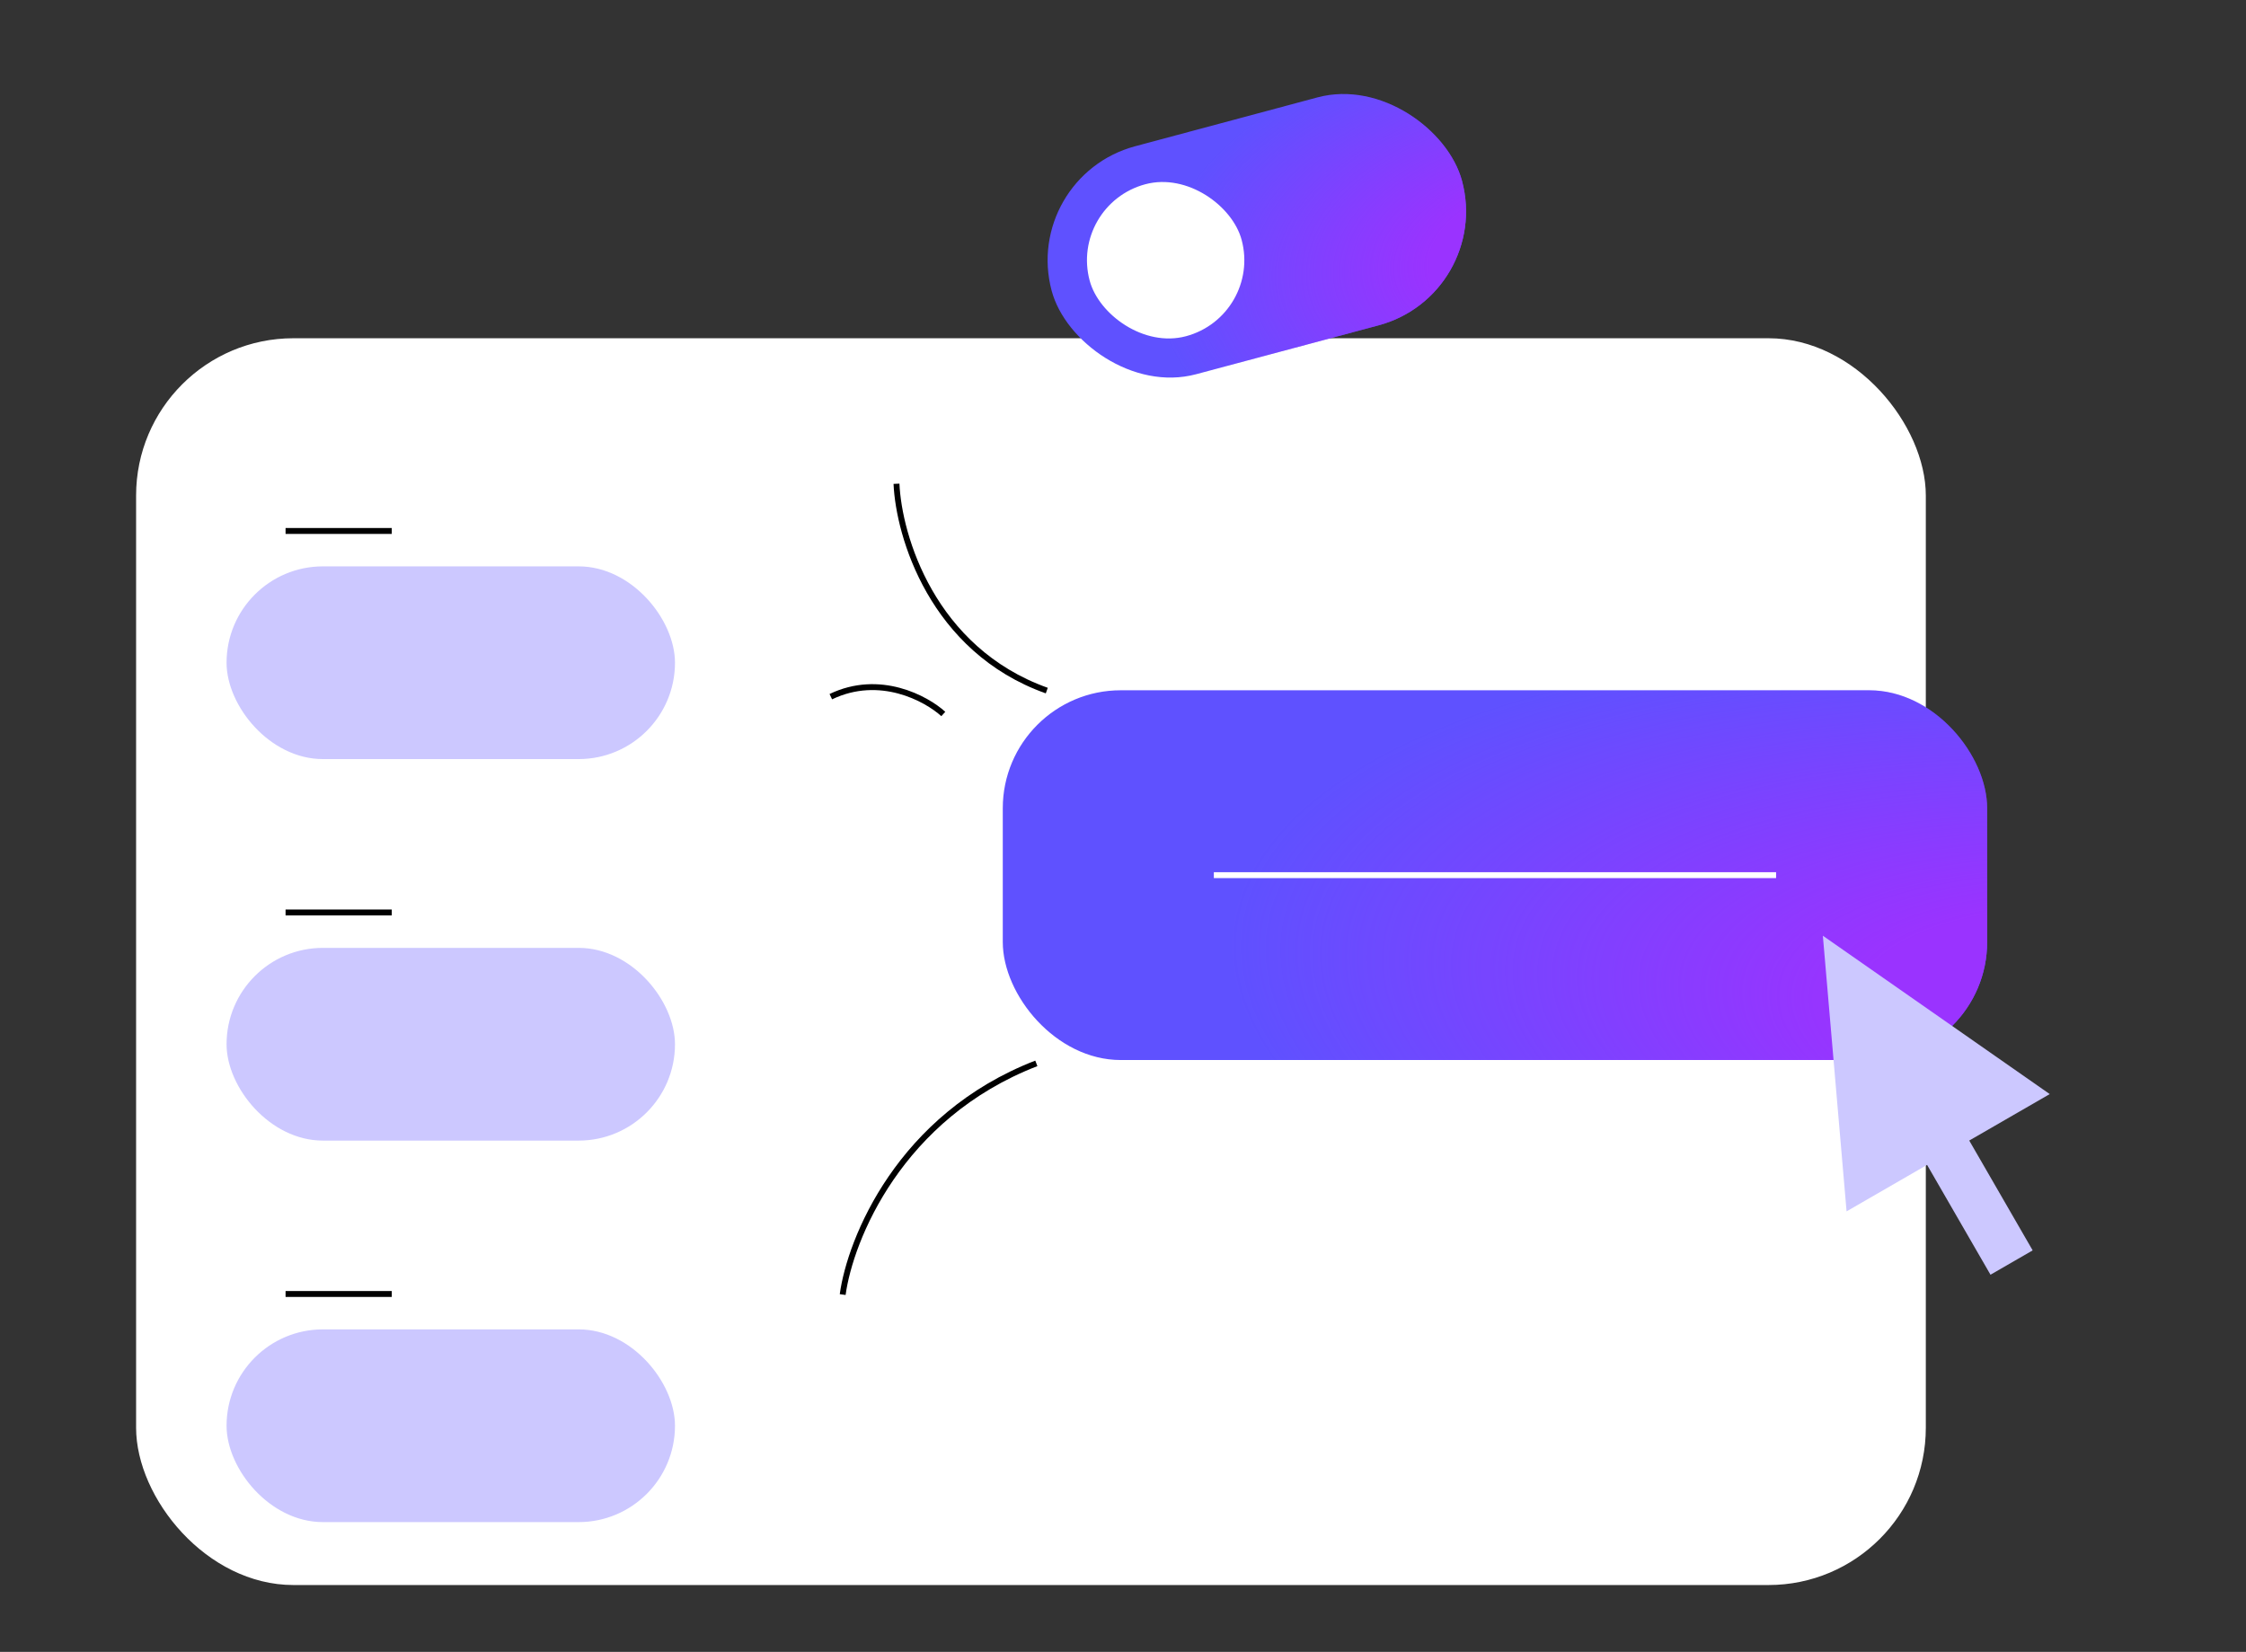 <svg width="571" height="420" viewBox="0 0 571 420" fill="none" xmlns="http://www.w3.org/2000/svg">
<rect x="0" y="0" width="571" height="420" fill="#333333" stroke="none"/>
<rect x="34.6" y="86" width="455" height="317" rx="40" fill="white"/>
<rect x="57.6" y="144" width="114" height="49" rx="24.5" fill="#CCC8FF"/>
<path d="M72.6 135H99.6" stroke="black" stroke-width="1.5"/>
<path d="M72.6 232H99.6" stroke="black" stroke-width="1.5"/>
<path d="M72.6 329H99.6" stroke="black" stroke-width="1.5"/>
<rect x="57.6" y="241" width="114" height="49" rx="24.5" fill="#CCC8FF"/>
<rect x="57.6" y="338" width="114" height="49" rx="24.5" fill="#CCC8FF"/>
<path d="M227.915 123C228.487 136.19 236.931 165.173 266.122 175.585" stroke="black" stroke-width="1.5"/>
<path d="M214.235 329.149C216.143 315.168 228.66 283.836 263.466 270.365" stroke="black" stroke-width="1.5"/>
<path d="M239.816 181.532C235.467 177.579 223.659 171.166 211.22 177.131" stroke="black" stroke-width="1.5"/>
<rect x="254.936" y="175.504" width="250.253" height="94.014" rx="30" fill="#5F51FF"/>
<rect x="254.936" y="175.504" width="250.253" height="94.014" rx="30" fill="url(#paint0_radial_1374_23081)"/>
<rect x="259.6" y="44.953" width="108" height="60" rx="30" transform="rotate(-15 259.6 44.953)" fill="#5F51FF"/>
<rect x="259.6" y="44.953" width="108" height="60" rx="30" transform="rotate(-15 259.6 44.953)" fill="url(#paint1_radial_1374_23081)"/>
<rect x="271.848" y="52.023" width="40" height="40" rx="20" transform="rotate(-15 271.848 52.023)" fill="white"/>
<path d="M308.596 222.511H451.534" stroke="white" stroke-width="1.5"/>
<path fill-rule="evenodd" clip-rule="evenodd" d="M469.455 307.994L463.424 237.91L521.103 278.175L500.64 289.989L516.763 317.915L506.042 324.104L489.92 296.179L469.455 307.994Z" fill="#CCC8FF"/>
<defs>
<radialGradient id="paint0_radial_1374_23081" cx="0" cy="0" r="1" gradientUnits="userSpaceOnUse" gradientTransform="translate(547.989 261.802) rotate(-173.773) scale(236.542 95.227)">
<stop offset="0.319" stop-color="#9A33FF"/>
<stop offset="1" stop-color="#9A33FF" stop-opacity="0"/>
</radialGradient>
<radialGradient id="paint1_radial_1374_23081" cx="0" cy="0" r="1" gradientUnits="userSpaceOnUse" gradientTransform="translate(386.071 100.028) rotate(-170.833) scale(102.793 60.354)">
<stop offset="0.319" stop-color="#9A33FF"/>
<stop offset="1" stop-color="#9A33FF" stop-opacity="0"/>
</radialGradient>
</defs>
</svg>

